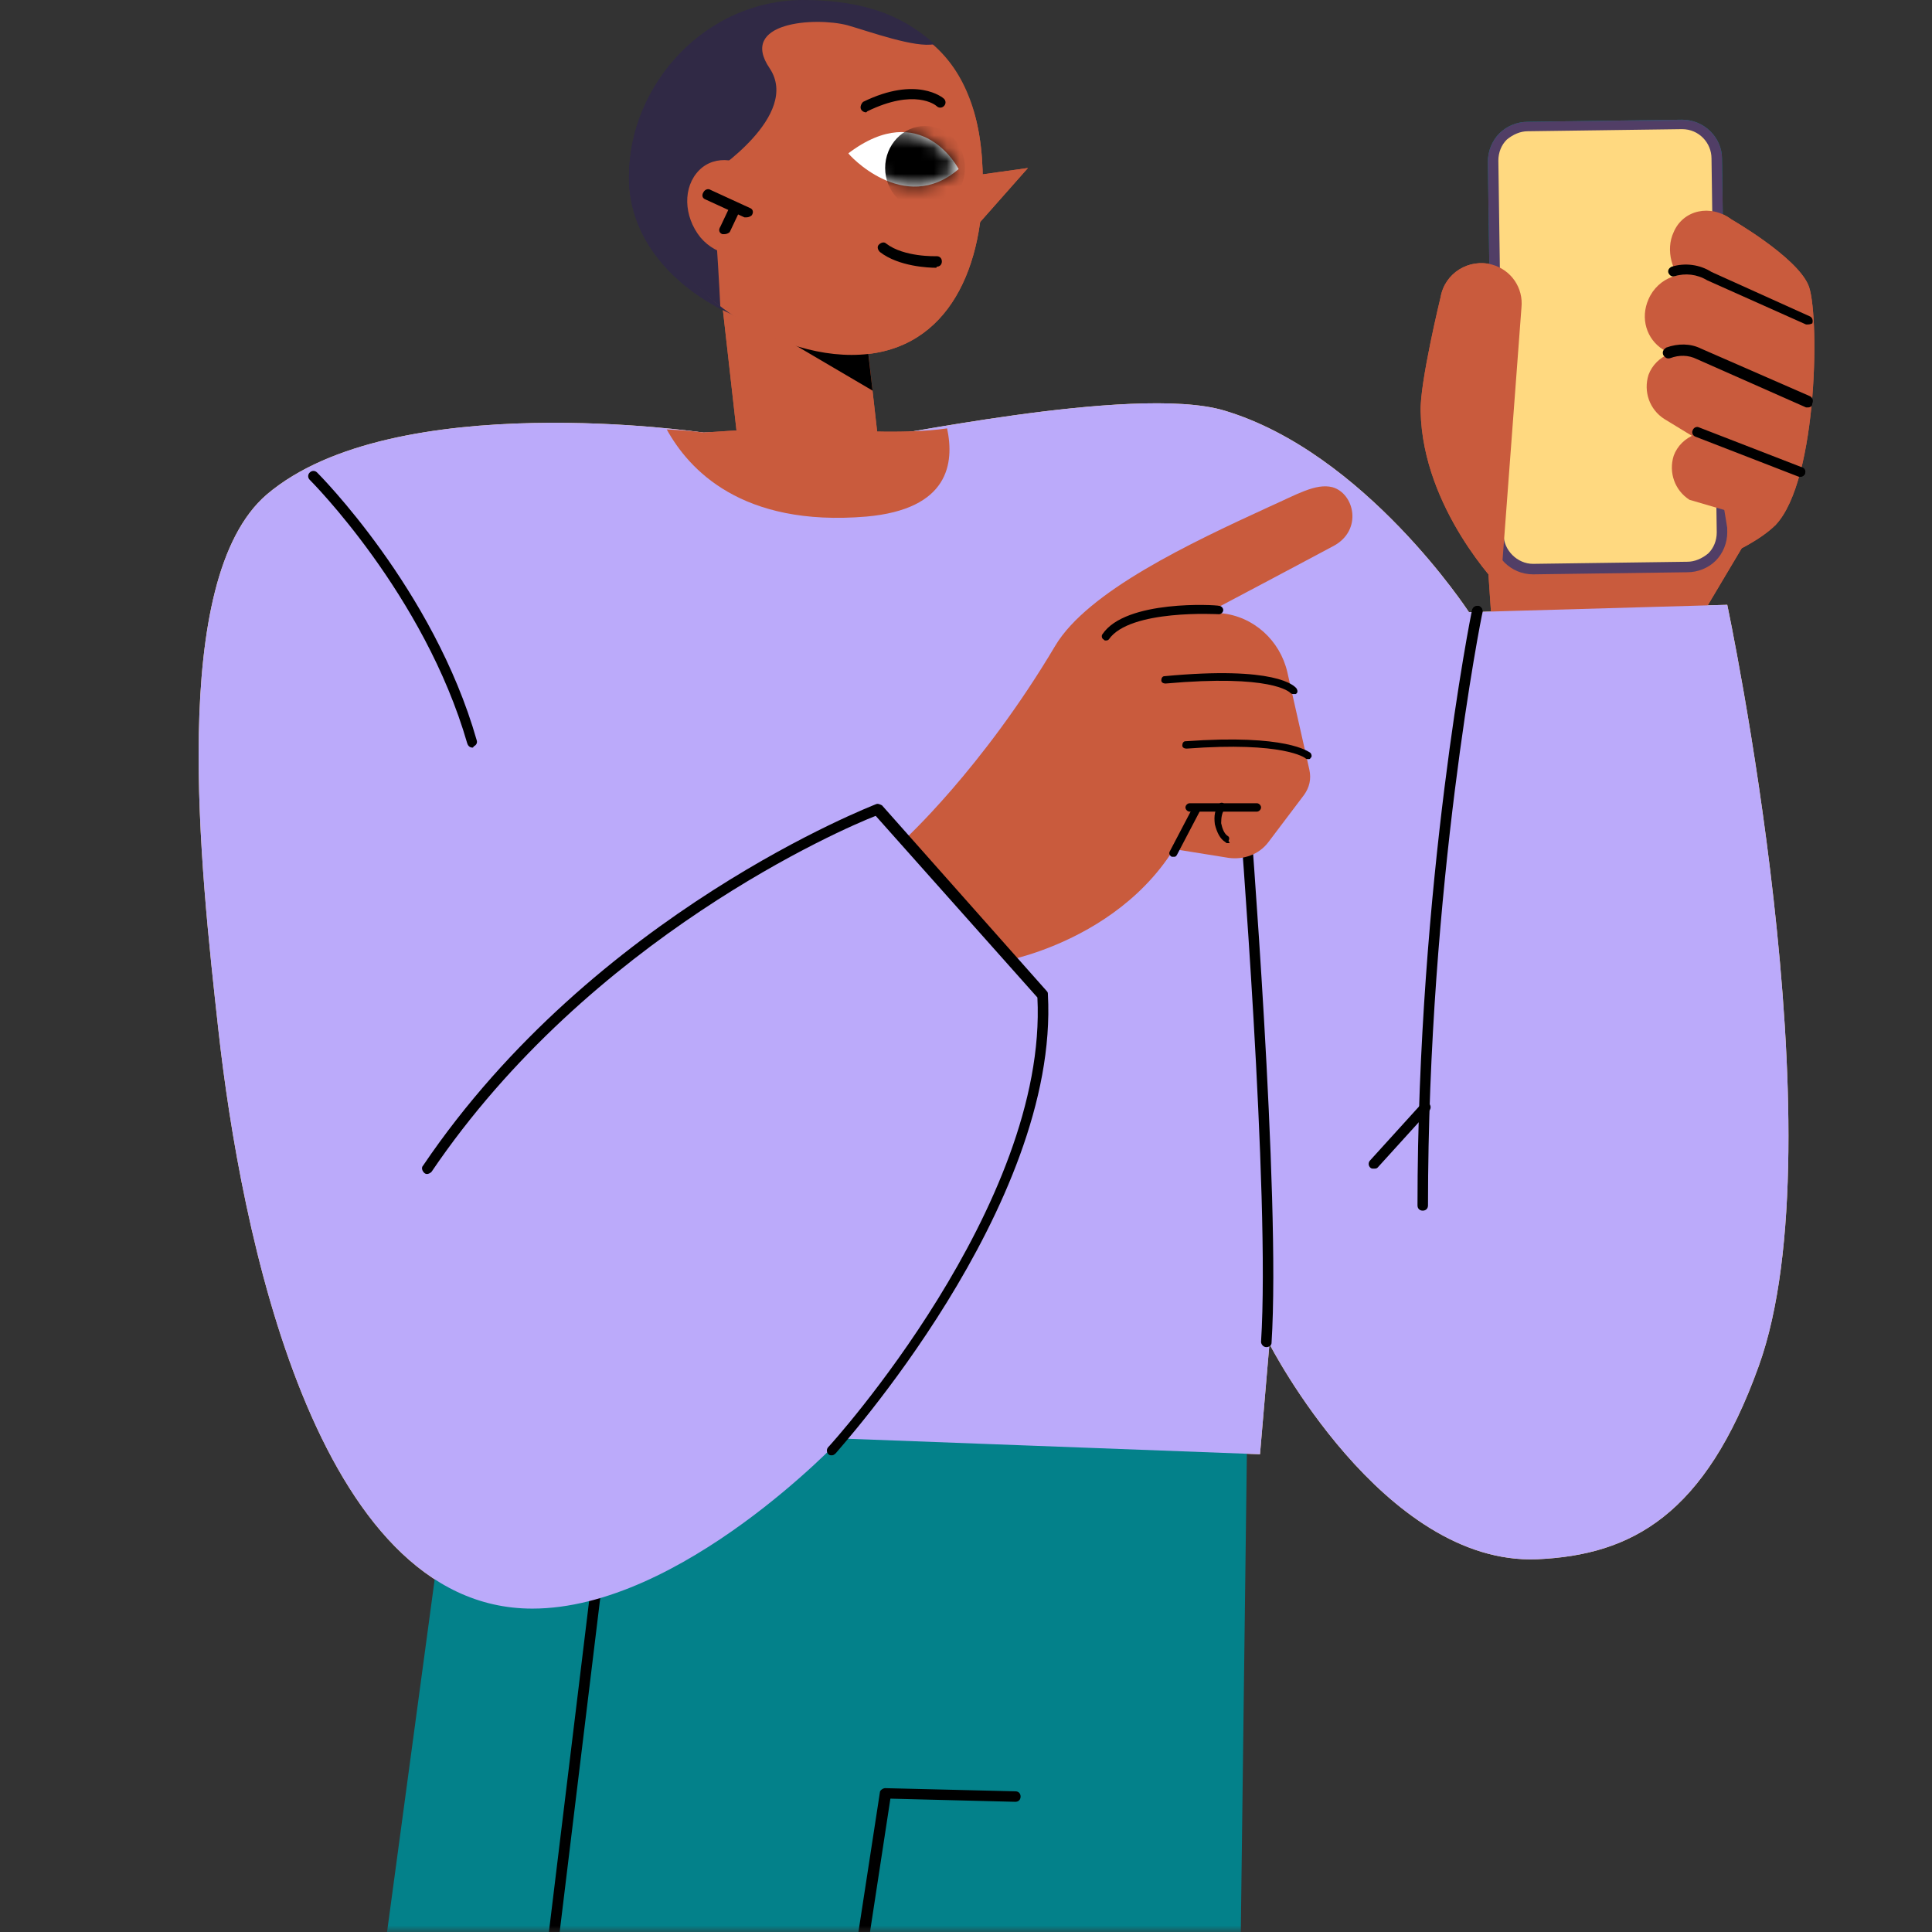 <svg width="150" height="150" viewBox="0 0 150 150" fill="none" xmlns="http://www.w3.org/2000/svg">
<rect x="0" y="0" width="150" height="150" fill="#333333" stroke="none"/>
<g clip-path="url(#clip0_1874_14544)">
<path d="M135.815 41.576L129.946 51.44L115.842 48.749L114.701 31.793L138.016 34.157L135.815 41.576Z" fill="#C95B3D"/>
<path d="M66.511 19.413L55.737 20.629L57.656 37.641L68.43 36.425L66.511 19.413Z" fill="#C95B3D"/>
<path d="M66.522 19.728L66.114 19.402L55.761 20.625L56.087 23.478L67.744 30.326L66.522 19.728Z" fill="black"/>
<path d="M48.831 13.777C48.831 6.44 54.864 0 62.364 0C69.864 0 75.896 3.261 75.896 13.777C75.896 21.114 71.902 26.087 64.402 26.087C56.983 26.087 48.831 21.114 48.831 13.777Z" fill="#302945"/>
<path d="M50.38 14.103C50.38 6.93 56.168 0.652 63.342 0.652C70.516 0.652 76.304 3.832 76.304 14.103C76.304 21.277 73.287 27.555 66.114 27.555C58.94 27.555 50.38 21.196 50.38 14.103Z" fill="#C95B3D"/>
<path d="M68.396 33.832C67.5 34.321 87.962 29.756 95.054 31.875C105.978 35.136 114.049 47.527 114.049 47.527L134.103 46.957C134.103 46.957 142.907 88.451 136.549 106.06C132.391 117.636 126.684 120.734 119.347 121.06C107.364 121.549 98.559 104.348 98.559 104.348L97.826 112.908L65.299 111.685C65.299 111.685 52.907 124.892 41.331 124.892C24.456 124.892 18.668 95.462 16.956 79.973C15.57 67.419 13.043 45 20.706 38.397C30.57 30 54.619 33.587 54.619 33.587C54.619 33.587 69.293 33.343 68.396 33.832Z" fill="#FFD980"/>
<path d="M98.315 104.591C98.07 104.591 97.907 104.347 97.907 104.184C98.641 92.771 96.195 62.771 96.195 62.445C96.195 62.2 96.358 62.037 96.603 62.037C96.847 62.037 97.01 62.2 97.01 62.445C97.01 62.771 99.456 92.852 98.722 104.265C98.722 104.428 98.559 104.591 98.315 104.591Z" fill="black"/>
<path d="M110.461 93.994C110.217 93.994 110.054 93.831 110.054 93.586C110.054 68.64 114.211 47.608 114.293 47.363C114.374 47.119 114.537 47.037 114.782 47.037C115.027 47.119 115.108 47.282 115.108 47.526C115.027 47.771 110.869 68.722 110.869 93.586C110.869 93.831 110.706 93.994 110.461 93.994Z" fill="black"/>
<path d="M106.63 90.733C106.548 90.733 106.466 90.733 106.385 90.652C106.222 90.489 106.222 90.244 106.385 90.081L110.38 85.679C110.543 85.516 110.787 85.516 110.95 85.679C111.113 85.842 111.113 86.087 110.95 86.25L106.956 90.652C106.874 90.733 106.793 90.733 106.63 90.733Z" fill="black"/>
<path d="M36.684 58.044C36.521 58.044 36.358 57.962 36.276 57.717C32.934 46.141 24.13 37.337 24.048 37.255C23.885 37.092 23.885 36.848 24.048 36.685C24.211 36.522 24.456 36.522 24.619 36.685C24.7 36.766 33.668 45.734 37.01 57.473C37.092 57.717 36.928 57.88 36.766 57.962C36.766 58.044 36.684 58.044 36.684 58.044Z" fill="black"/>
<path d="M75.733 13.614L79.809 13.043L76.059 17.282L75.733 13.614Z" fill="#C95B3D"/>
<path d="M74.429 13.124C74.429 13.124 71.576 7.581 65.869 11.901C65.788 11.901 70.19 16.793 74.429 13.124Z" fill="white"/>
<path d="M67.255 8.724C67.092 8.724 66.929 8.642 66.847 8.479C66.766 8.316 66.847 8.072 67.01 7.909C71.168 5.871 73.206 7.583 73.288 7.664C73.451 7.827 73.451 8.072 73.288 8.235C73.125 8.398 72.88 8.398 72.717 8.235C72.635 8.153 71.005 6.849 67.337 8.642L67.255 8.724Z" fill="black"/>
<path d="M72.636 20.788C72.147 20.788 69.782 20.707 68.315 19.565C68.152 19.402 68.07 19.158 68.233 18.995C68.396 18.832 68.641 18.75 68.804 18.913C70.19 19.973 72.636 19.891 72.717 19.891C72.962 19.891 73.125 20.054 73.125 20.299C73.125 20.544 72.962 20.707 72.717 20.707C72.717 20.788 72.717 20.788 72.636 20.788Z" fill="black"/>
<path d="M67.255 40.108C73.695 39.537 74.103 35.95 73.532 33.26C70.189 33.749 64.972 33.423 65.298 33.26C66.195 32.771 54.619 33.586 54.619 33.586C54.619 33.586 53.559 33.423 51.766 33.341C53.478 36.439 57.554 40.923 67.255 40.108Z" fill="#C95B3D"/>
<path d="M72.554 3.425C70.19 1.223 66.847 0.408 63.26 0.408C56.086 0.408 50.217 6.767 50.217 13.941C50.217 17.772 52.581 21.278 55.923 23.805C55.76 20.218 55.271 13.452 55.271 13.452C55.271 13.452 62.2 8.968 59.755 5.3C57.309 1.713 63.26 1.305 65.787 1.957C67.499 2.446 71.086 3.751 72.554 3.425Z" fill="#302945"/>
<path d="M58.94 13.777C57.635 12.228 55.516 11.983 54.293 13.206C52.989 14.511 53.07 16.793 54.374 18.424C55.679 19.973 57.798 20.217 59.021 18.994C60.325 17.69 60.244 15.326 58.94 13.777Z" fill="#C95B3D"/>
<path d="M57.961 16.875C57.88 16.875 57.88 16.875 57.798 16.875L54.782 15.489C54.538 15.407 54.456 15.163 54.619 14.918C54.7 14.755 54.945 14.592 55.19 14.755L58.206 16.141C58.45 16.222 58.532 16.467 58.369 16.712C58.288 16.793 58.124 16.875 57.961 16.875Z" fill="black"/>
<path d="M56.249 18.18C56.167 18.18 56.167 18.18 56.086 18.18C55.841 18.098 55.76 17.854 55.923 17.609L56.656 16.06C56.738 15.816 56.983 15.734 57.227 15.897C57.472 15.979 57.553 16.223 57.39 16.468L56.656 18.017C56.575 18.098 56.412 18.18 56.249 18.18Z" fill="black"/>
<path d="M131.086 44.021L119.103 44.184C117.635 44.184 116.412 43.043 116.412 41.494L116.005 12.472C116.005 11.005 117.146 9.782 118.695 9.782L130.679 9.619C132.146 9.619 133.369 10.76 133.369 12.309L133.777 41.331C133.695 42.798 132.554 44.021 131.086 44.021Z" fill="white"/>
<path d="M119.021 44.592C117.309 44.592 115.923 43.206 115.923 41.576L115.516 12.554C115.516 11.739 115.842 10.923 116.412 10.353C116.983 9.782 117.798 9.456 118.613 9.456L130.597 9.293C132.309 9.293 133.695 10.679 133.695 12.309L134.103 41.331C134.103 42.146 133.776 42.961 133.206 43.532C132.635 44.103 131.82 44.429 131.005 44.429L119.021 44.592ZM130.597 10.027L118.613 10.19C118.043 10.19 117.472 10.434 116.983 10.842C116.575 11.249 116.331 11.82 116.331 12.472L116.738 41.494C116.738 42.717 117.798 43.777 119.021 43.777L131.005 43.614C131.575 43.614 132.146 43.369 132.635 42.961C133.043 42.554 133.287 41.983 133.287 41.331L132.88 12.309C132.88 11.086 131.901 10.027 130.597 10.027Z" fill="#03818A"/>
<path d="M138.831 38.396L129.211 32.527C128.07 31.793 127.581 30.407 127.989 29.103C128.559 27.554 130.434 26.82 131.902 27.554L139.157 31.141L138.831 38.396Z" fill="#C95B3D"/>
<path d="M137.852 40.761L131.168 38.804C130.026 38.07 129.537 36.684 129.945 35.38C130.515 33.831 132.39 33.097 133.858 33.831L138.912 36.603L137.852 40.761Z" fill="#C95B3D"/>
<path d="M139.646 34.158L129.13 27.148C127.826 26.332 127.337 24.702 127.989 23.234C128.722 21.523 130.761 20.789 132.391 21.686L140.38 26.006L139.646 34.158Z" fill="#C95B3D"/>
<path d="M137.853 40.76C136.63 41.982 134.429 42.961 134.429 42.961L131.005 22.254C129.782 21.194 129.293 19.401 129.945 18.015C130.679 16.303 132.798 15.814 134.429 17.037C134.429 17.037 139.402 19.89 140.38 22.091C141.277 23.966 141.195 37.254 137.853 40.76Z" fill="#C95B3D"/>
<path d="M140.379 31.63C140.298 31.63 140.298 31.63 140.216 31.63L131.738 27.88C131.086 27.554 130.352 27.554 129.7 27.799C129.455 27.88 129.292 27.799 129.129 27.554C129.048 27.309 129.129 27.146 129.374 26.983C130.271 26.657 131.249 26.657 132.064 27.065L140.461 30.733C140.705 30.815 140.787 31.059 140.705 31.304C140.705 31.549 140.542 31.63 140.379 31.63Z" fill="black"/>
<path d="M140.38 25.191C140.298 25.191 140.298 25.191 140.217 25.191L132.554 21.767C131.738 21.278 130.842 21.196 130.026 21.441C129.782 21.522 129.619 21.359 129.537 21.196C129.456 20.952 129.619 20.789 129.782 20.707C130.842 20.381 131.983 20.544 132.88 21.115L140.461 24.539C140.706 24.62 140.787 24.865 140.706 25.109C140.706 25.109 140.543 25.191 140.38 25.191Z" fill="black"/>
<path d="M139.809 37.011C139.728 37.011 139.728 37.011 139.646 37.011L131.657 33.913C131.412 33.831 131.331 33.587 131.412 33.424C131.494 33.179 131.738 33.097 131.902 33.179L139.891 36.277C140.135 36.358 140.217 36.603 140.135 36.766C140.135 36.847 139.972 37.011 139.809 37.011Z" fill="black"/>
<path d="M116.495 45.652L118.125 23.885C118.288 22.336 117.31 20.951 115.842 20.543C114.049 20.054 112.174 21.195 111.848 23.07C111.848 23.07 110.217 29.755 110.299 31.956C110.462 39.538 116.495 45.652 116.495 45.652Z" fill="#C95B3D"/>
<path d="M87.555 46.875L94.81 47.609C97.337 47.853 99.375 49.728 99.946 52.174L101.658 59.755C101.821 60.489 101.658 61.141 101.25 61.712L98.479 65.38C97.745 66.359 96.522 66.766 95.381 66.603L90.816 65.87L87.555 46.875Z" fill="#C95B3D"/>
<path d="M78.097 74.592L70.108 65.299C70.108 65.299 76.222 59.755 81.929 50.136C84.456 45.897 92.445 42.147 98.478 39.375C100.679 38.397 102.146 37.5 103.451 37.826C105.163 38.315 105.815 41.168 103.532 42.391C97.581 45.571 89.837 49.647 89.837 49.647L89.755 49.81C92.201 51.929 94.728 55.19 93.097 61.386C90.163 72.391 78.097 74.592 78.097 74.592Z" fill="#C95B3D"/>
<path d="M100.435 53.884C100.353 53.884 100.272 53.884 100.19 53.803C100.109 53.721 98.723 52.336 90.489 53.069C90.326 53.069 90.163 52.988 90.163 52.825C90.163 52.662 90.245 52.499 90.408 52.499C99.049 51.683 100.516 53.232 100.679 53.477C100.761 53.64 100.761 53.803 100.598 53.884C100.516 53.884 100.435 53.884 100.435 53.884Z" fill="black"/>
<path d="M101.576 58.937C101.494 58.937 101.413 58.937 101.331 58.856C101.331 58.856 99.701 57.551 92.119 58.122C91.956 58.122 91.793 58.041 91.793 57.878C91.793 57.715 91.874 57.551 92.037 57.551C99.945 56.981 101.576 58.367 101.739 58.448C101.82 58.53 101.902 58.774 101.739 58.856C101.739 58.937 101.657 58.937 101.576 58.937Z" fill="black"/>
<path d="M91.141 66.521C91.06 66.521 91.06 66.521 90.978 66.521C90.815 66.439 90.734 66.276 90.815 66.113L92.609 62.689C92.69 62.526 92.853 62.445 93.016 62.526C93.179 62.608 93.261 62.771 93.179 62.934L91.386 66.358C91.304 66.521 91.223 66.521 91.141 66.521Z" fill="black"/>
<path d="M92.364 63.016C92.201 63.016 92.038 62.852 92.038 62.689C92.038 62.526 92.201 62.363 92.364 62.363H97.582C97.745 62.363 97.908 62.526 97.908 62.689C97.908 62.852 97.745 63.016 97.582 63.016H92.364Z" fill="black"/>
<path d="M95.299 65.461C95.217 65.461 95.217 65.461 95.136 65.379C94.728 65.135 94.484 64.646 94.32 63.993C94.239 63.341 94.32 62.852 94.647 62.444C94.728 62.282 94.973 62.282 95.054 62.444C95.217 62.526 95.217 62.771 95.054 62.852C94.891 63.097 94.81 63.423 94.81 63.912C94.891 64.32 95.054 64.727 95.299 64.89C95.462 64.972 95.462 65.135 95.38 65.298C95.543 65.461 95.462 65.461 95.299 65.461Z" fill="black"/>
<path d="M85.842 49.727C85.76 49.727 85.76 49.727 85.679 49.645C85.516 49.564 85.516 49.319 85.597 49.238C87.391 46.548 94.402 46.955 94.646 47.037C94.809 47.037 94.972 47.2 94.972 47.363C94.972 47.526 94.809 47.689 94.646 47.689C94.565 47.689 87.717 47.281 86.087 49.645C86.005 49.727 85.924 49.727 85.842 49.727Z" fill="black"/>
<path d="M64.566 112.989C64.484 112.989 64.402 112.989 64.321 112.908C64.158 112.745 64.158 112.5 64.321 112.337C64.484 112.174 81.359 93.587 80.544 77.446L67.989 63.343C65.462 64.321 45.816 72.799 33.506 90.978C33.343 91.141 33.098 91.223 32.935 91.06C32.772 90.897 32.691 90.652 32.853 90.489C46.142 70.843 67.826 62.527 67.989 62.446C68.152 62.364 68.316 62.446 68.478 62.527L81.277 76.957C81.359 77.038 81.359 77.12 81.359 77.201C82.256 93.669 65.055 112.582 64.892 112.826C64.728 112.989 64.647 112.989 64.566 112.989Z" fill="black"/>
<mask id="mask0_1874_14544" style="mask-type:luminance" maskUnits="userSpaceOnUse" x="65" y="10" width="10" height="5">
<path d="M74.429 13.124C74.429 13.124 71.576 7.581 65.869 11.901C65.788 11.901 70.19 16.793 74.429 13.124Z" fill="white"/>
</mask>
<g mask="url(#mask0_1874_14544)">
<path d="M74.918 13.044C74.918 14.838 73.532 16.305 71.82 16.305C70.109 16.305 68.723 14.838 68.723 13.044C68.723 11.251 70.109 9.783 71.82 9.783C73.614 9.783 74.918 11.251 74.918 13.044Z" fill="black"/>
</g>
<mask id="mask1_1874_14544" style="mask-type:luminance" maskUnits="userSpaceOnUse" x="7" y="8" width="144" height="142">
<path d="M150.163 8.424H7.256V150H150.163V8.424Z" fill="white"/>
</mask>
<g mask="url(#mask1_1874_14544)">
<path d="M135.815 41.576L129.946 51.44L115.842 48.749L114.701 31.793L138.016 34.157L135.815 41.576Z" fill="#C95B3D"/>
<path d="M66.512 19.413L55.738 20.629L57.657 37.641L68.431 36.425L66.512 19.413Z" fill="#C95B3D"/>
<path d="M66.522 19.728L66.114 19.402L55.761 20.625L56.087 23.478L67.744 30.326L66.522 19.728Z" fill="black"/>
<path d="M48.832 13.777C48.832 6.44 54.865 0 62.365 0C69.865 0 75.897 3.261 75.897 13.777C75.897 21.114 71.903 26.087 64.403 26.087C56.984 26.087 48.832 21.114 48.832 13.777Z" fill="#302945"/>
<path d="M50.381 14.103C50.381 6.93 56.169 0.652 63.343 0.652C70.517 0.652 76.305 3.832 76.305 14.103C76.305 21.277 73.288 27.555 66.115 27.555C58.941 27.555 50.381 21.196 50.381 14.103Z" fill="#C95B3D"/>
<path d="M96.847 109.646L94.32 308.885L59.266 308.233L62.934 177.716L48.26 306.602L9.13 304.972L36.358 103.287L96.847 109.646Z" fill="#03818A"/>
<path d="M25.842 291.93C25.598 291.93 25.435 291.685 25.435 291.441L47.608 108.914C47.608 108.669 47.853 108.506 48.098 108.588C48.342 108.588 48.505 108.832 48.424 109.077L26.25 291.604C26.25 291.767 26.005 291.93 25.842 291.93Z" fill="black"/>
<path d="M68.396 33.832C67.5 34.321 87.962 29.756 95.054 31.875C105.978 35.136 114.049 47.527 114.049 47.527L134.103 46.957C134.103 46.957 142.907 88.451 136.549 106.06C132.391 117.636 126.684 120.734 119.347 121.06C107.364 121.549 98.559 104.348 98.559 104.348L97.826 112.908L65.299 111.685C65.299 111.685 52.907 124.892 41.331 124.892C24.456 124.892 18.668 95.462 16.956 79.973C15.57 67.419 13.043 45 20.706 38.397C30.57 30 54.619 33.587 54.619 33.587C54.619 33.587 69.293 33.343 68.396 33.832Z" fill="#BBAAFA"/>
<path d="M98.315 104.591C98.07 104.591 97.907 104.347 97.907 104.184C98.641 92.771 96.195 62.771 96.195 62.445C96.195 62.2 96.358 62.037 96.603 62.037C96.847 62.037 97.01 62.2 97.01 62.445C97.01 62.771 99.456 92.852 98.722 104.265C98.722 104.428 98.559 104.591 98.315 104.591Z" fill="black"/>
<path d="M110.461 93.994C110.217 93.994 110.054 93.831 110.054 93.586C110.054 68.64 114.211 47.608 114.293 47.363C114.374 47.119 114.537 47.037 114.782 47.037C115.027 47.119 115.108 47.282 115.108 47.526C115.027 47.771 110.869 68.722 110.869 93.586C110.869 93.831 110.706 93.994 110.461 93.994Z" fill="black"/>
<path d="M106.631 90.733C106.549 90.733 106.467 90.733 106.386 90.652C106.223 90.489 106.223 90.244 106.386 90.081L110.381 85.679C110.544 85.516 110.788 85.516 110.951 85.679C111.114 85.842 111.114 86.087 110.951 86.25L106.957 90.652C106.875 90.733 106.794 90.733 106.631 90.733Z" fill="black"/>
<path d="M36.685 58.044C36.522 58.044 36.359 57.962 36.277 57.717C32.935 46.141 24.131 37.337 24.049 37.255C23.886 37.092 23.886 36.848 24.049 36.685C24.212 36.522 24.457 36.522 24.62 36.685C24.701 36.766 33.669 45.734 37.011 57.473C37.093 57.717 36.929 57.88 36.766 57.962C36.766 58.044 36.685 58.044 36.685 58.044Z" fill="black"/>
<path d="M62.283 181.549C62.201 181.549 62.201 181.549 62.283 181.549C62.038 181.549 61.875 181.305 61.875 181.06L68.315 139.158C68.315 138.995 68.56 138.832 68.723 138.832L78.832 139.077C79.076 139.077 79.239 139.24 79.239 139.484C79.239 139.729 79.076 139.892 78.832 139.892L69.13 139.647L62.772 181.223C62.609 181.386 62.446 181.549 62.283 181.549Z" fill="black"/>
<path d="M75.733 13.614L79.809 13.043L76.059 17.282L75.733 13.614Z" fill="#C95B3D"/>
<path d="M74.429 13.124C74.429 13.124 71.576 7.581 65.869 11.901C65.788 11.901 70.19 16.793 74.429 13.124Z" fill="white"/>
<path d="M67.255 8.724C67.092 8.724 66.929 8.642 66.847 8.479C66.766 8.316 66.847 8.072 67.01 7.909C71.168 5.871 73.206 7.583 73.288 7.664C73.451 7.827 73.451 8.072 73.288 8.235C73.125 8.398 72.88 8.398 72.717 8.235C72.635 8.153 71.005 6.849 67.337 8.642L67.255 8.724Z" fill="black"/>
<path d="M72.637 20.788C72.147 20.788 69.783 20.707 68.316 19.565C68.153 19.402 68.071 19.158 68.234 18.995C68.397 18.832 68.642 18.75 68.805 18.913C70.191 19.973 72.637 19.891 72.718 19.891C72.963 19.891 73.126 20.054 73.126 20.299C73.126 20.544 72.963 20.707 72.718 20.707C72.718 20.788 72.718 20.788 72.637 20.788Z" fill="black"/>
<path d="M67.255 40.108C73.695 39.537 74.103 35.95 73.532 33.26C70.189 33.749 64.972 33.423 65.298 33.26C66.195 32.771 54.619 33.586 54.619 33.586C54.619 33.586 53.559 33.423 51.766 33.341C53.478 36.439 57.554 40.923 67.255 40.108Z" fill="#C95B3D"/>
<path d="M72.555 3.425C70.191 1.223 66.848 0.408 63.261 0.408C56.087 0.408 50.218 6.767 50.218 13.941C50.218 17.772 52.582 21.278 55.924 23.805C55.761 20.218 55.272 13.452 55.272 13.452C55.272 13.452 62.202 8.968 59.756 5.3C57.31 1.713 63.261 1.305 65.788 1.957C67.5 2.446 71.087 3.751 72.555 3.425Z" fill="#302945"/>
<path d="M58.941 13.777C57.636 12.228 55.517 11.983 54.294 13.206C52.99 14.511 53.071 16.793 54.375 18.424C55.68 19.973 57.799 20.217 59.022 18.994C60.327 17.69 60.245 15.326 58.941 13.777Z" fill="#C95B3D"/>
<path d="M57.962 16.875C57.881 16.875 57.881 16.875 57.799 16.875L54.783 15.489C54.538 15.407 54.457 15.163 54.62 14.918C54.702 14.755 54.946 14.592 55.191 14.755L58.207 16.141C58.452 16.222 58.533 16.467 58.37 16.712C58.288 16.793 58.125 16.875 57.962 16.875Z" fill="black"/>
<path d="M56.25 18.18C56.168 18.18 56.168 18.18 56.087 18.18C55.842 18.098 55.761 17.854 55.924 17.609L56.657 16.06C56.739 15.816 56.983 15.734 57.228 15.897C57.473 15.979 57.554 16.223 57.391 16.468L56.657 18.017C56.576 18.098 56.413 18.18 56.25 18.18Z" fill="black"/>
<path d="M131.087 44.021L119.104 44.184C117.636 44.184 116.413 43.043 116.413 41.494L116.006 12.472C116.006 11.005 117.147 9.782 118.696 9.782L130.68 9.619C132.147 9.619 133.37 10.76 133.37 12.309L133.778 41.331C133.696 42.798 132.555 44.021 131.087 44.021Z" fill="#FFD980"/>
<path d="M119.022 44.592C117.31 44.592 115.924 43.206 115.924 41.576L115.517 12.554C115.517 11.739 115.843 10.923 116.413 10.353C116.984 9.782 117.799 9.456 118.614 9.456L130.598 9.293C132.31 9.293 133.696 10.679 133.696 12.309L134.104 41.331C134.104 42.146 133.777 42.961 133.207 43.532C132.636 44.103 131.821 44.429 131.006 44.429L119.022 44.592ZM130.598 10.027L118.614 10.19C118.044 10.19 117.473 10.434 116.984 10.842C116.576 11.249 116.332 11.82 116.332 12.472L116.739 41.494C116.739 42.717 117.799 43.777 119.022 43.777L131.006 43.614C131.576 43.614 132.147 43.369 132.636 42.961C133.044 42.554 133.288 41.983 133.288 41.331L132.881 12.309C132.881 11.086 131.902 10.027 130.598 10.027Z" fill="#513E66"/>
<path d="M138.832 38.396L129.212 32.527C128.071 31.793 127.582 30.407 127.99 29.103C128.56 27.554 130.435 26.82 131.903 27.554L139.158 31.141L138.832 38.396Z" fill="#C95B3D"/>
<path d="M137.853 40.761L131.169 38.804C130.027 38.07 129.538 36.684 129.946 35.38C130.516 33.831 132.391 33.097 133.859 33.831L138.913 36.603L137.853 40.761Z" fill="#C95B3D"/>
<path d="M139.647 34.158L129.131 27.148C127.827 26.332 127.338 24.702 127.99 23.234C128.723 21.523 130.762 20.789 132.392 21.686L140.381 26.006L139.647 34.158Z" fill="#C95B3D"/>
<path d="M137.854 40.76C136.631 41.982 134.43 42.961 134.43 42.961L131.006 22.254C129.783 21.194 129.294 19.401 129.946 18.015C130.68 16.303 132.799 15.814 134.43 17.037C134.43 17.037 139.403 19.89 140.381 22.091C141.278 23.966 141.196 37.254 137.854 40.76Z" fill="#C95B3D"/>
<path d="M140.38 31.63C140.299 31.63 140.299 31.63 140.217 31.63L131.739 27.88C131.087 27.554 130.353 27.554 129.701 27.799C129.456 27.88 129.293 27.799 129.13 27.554C129.049 27.309 129.13 27.146 129.375 26.983C130.271 26.657 131.25 26.657 132.065 27.065L140.462 30.733C140.706 30.815 140.788 31.059 140.706 31.304C140.706 31.549 140.543 31.63 140.38 31.63Z" fill="black"/>
<path d="M140.381 25.191C140.299 25.191 140.299 25.191 140.218 25.191L132.555 21.767C131.739 21.278 130.843 21.196 130.027 21.441C129.783 21.522 129.62 21.359 129.538 21.196C129.457 20.952 129.62 20.789 129.783 20.707C130.843 20.381 131.984 20.544 132.881 21.115L140.462 24.539C140.707 24.62 140.788 24.865 140.707 25.109C140.707 25.109 140.544 25.191 140.381 25.191Z" fill="black"/>
<path d="M139.81 37.011C139.729 37.011 139.729 37.011 139.647 37.011L131.658 33.913C131.413 33.831 131.332 33.587 131.413 33.424C131.495 33.179 131.739 33.097 131.903 33.179L139.892 36.277C140.136 36.358 140.218 36.603 140.136 36.766C140.136 36.847 139.973 37.011 139.81 37.011Z" fill="black"/>
<path d="M116.495 45.652L118.125 23.885C118.288 22.336 117.31 20.951 115.842 20.543C114.049 20.054 112.174 21.195 111.848 23.07C111.848 23.07 110.217 29.755 110.299 31.956C110.462 39.538 116.495 45.652 116.495 45.652Z" fill="#C95B3D"/>
<path d="M87.555 46.875L94.81 47.609C97.337 47.853 99.375 49.728 99.946 52.174L101.658 59.755C101.821 60.489 101.658 61.141 101.25 61.712L98.479 65.38C97.745 66.359 96.522 66.766 95.381 66.603L90.816 65.87L87.555 46.875Z" fill="#C95B3D"/>
<path d="M78.097 74.592L70.108 65.299C70.108 65.299 76.222 59.755 81.929 50.136C84.456 45.897 92.445 42.147 98.478 39.375C100.679 38.397 102.146 37.5 103.451 37.826C105.163 38.315 105.815 41.168 103.532 42.391C97.581 45.571 89.837 49.647 89.837 49.647L89.755 49.81C92.201 51.929 94.728 55.19 93.097 61.386C90.163 72.391 78.097 74.592 78.097 74.592Z" fill="#C95B3D"/>
<path d="M100.435 53.884C100.353 53.884 100.272 53.884 100.19 53.803C100.109 53.721 98.723 52.336 90.489 53.069C90.326 53.069 90.163 52.988 90.163 52.825C90.163 52.662 90.245 52.499 90.408 52.499C99.049 51.683 100.516 53.232 100.679 53.477C100.761 53.64 100.761 53.803 100.598 53.884C100.516 53.884 100.435 53.884 100.435 53.884Z" fill="black"/>
<path d="M101.576 58.937C101.494 58.937 101.413 58.937 101.331 58.856C101.331 58.856 99.701 57.551 92.119 58.122C91.956 58.122 91.793 58.041 91.793 57.878C91.793 57.715 91.874 57.551 92.037 57.551C99.945 56.981 101.576 58.367 101.739 58.448C101.82 58.53 101.902 58.774 101.739 58.856C101.739 58.937 101.657 58.937 101.576 58.937Z" fill="black"/>
<path d="M91.141 66.521C91.06 66.521 91.06 66.521 90.978 66.521C90.815 66.439 90.734 66.276 90.815 66.113L92.609 62.689C92.69 62.526 92.853 62.445 93.016 62.526C93.179 62.608 93.261 62.771 93.179 62.934L91.386 66.358C91.304 66.521 91.223 66.521 91.141 66.521Z" fill="black"/>
<path d="M92.364 63.016C92.201 63.016 92.038 62.852 92.038 62.689C92.038 62.526 92.201 62.363 92.364 62.363H97.582C97.745 62.363 97.908 62.526 97.908 62.689C97.908 62.852 97.745 63.016 97.582 63.016H92.364Z" fill="black"/>
<path d="M95.299 65.461C95.217 65.461 95.217 65.461 95.136 65.379C94.728 65.135 94.484 64.646 94.32 63.993C94.239 63.341 94.32 62.852 94.647 62.444C94.728 62.282 94.973 62.282 95.054 62.444C95.217 62.526 95.217 62.771 95.054 62.852C94.891 63.097 94.81 63.423 94.81 63.912C94.891 64.32 95.054 64.727 95.299 64.89C95.462 64.972 95.462 65.135 95.38 65.298C95.543 65.461 95.462 65.461 95.299 65.461Z" fill="black"/>
<path d="M85.842 49.727C85.76 49.727 85.76 49.727 85.679 49.645C85.516 49.564 85.516 49.319 85.597 49.238C87.391 46.548 94.402 46.955 94.646 47.037C94.809 47.037 94.972 47.2 94.972 47.363C94.972 47.526 94.809 47.689 94.646 47.689C94.565 47.689 87.717 47.281 86.087 49.645C86.005 49.727 85.924 49.727 85.842 49.727Z" fill="black"/>
<path d="M64.566 112.989C64.484 112.989 64.402 112.989 64.321 112.908C64.158 112.745 64.158 112.5 64.321 112.337C64.484 112.174 81.359 93.587 80.544 77.446L67.989 63.343C65.462 64.321 45.816 72.799 33.506 90.978C33.343 91.141 33.098 91.223 32.935 91.06C32.772 90.897 32.691 90.652 32.853 90.489C46.142 70.843 67.826 62.527 67.989 62.446C68.152 62.364 68.316 62.446 68.478 62.527L81.277 76.957C81.359 77.038 81.359 77.12 81.359 77.201C82.256 93.669 65.055 112.582 64.892 112.826C64.728 112.989 64.647 112.989 64.566 112.989Z" fill="black"/>
<mask id="mask2_1874_14544" style="mask-type:luminance" maskUnits="userSpaceOnUse" x="65" y="10" width="10" height="5">
<path d="M74.429 13.124C74.429 13.124 71.576 7.581 65.869 11.901C65.788 11.901 70.19 16.793 74.429 13.124Z" fill="white"/>
</mask>
<g mask="url(#mask2_1874_14544)">
<path d="M74.918 13.044C74.918 14.838 73.532 16.305 71.82 16.305C70.109 16.305 68.723 14.838 68.723 13.044C68.723 11.251 70.109 9.783 71.82 9.783C73.614 9.783 74.918 11.251 74.918 13.044Z" fill="black"/>
</g>
</g>
</g>
<defs>
<clipPath id="clip0_1874_14544">
<rect width="150" height="150" fill="white"/>
</clipPath>
</defs>
</svg>

